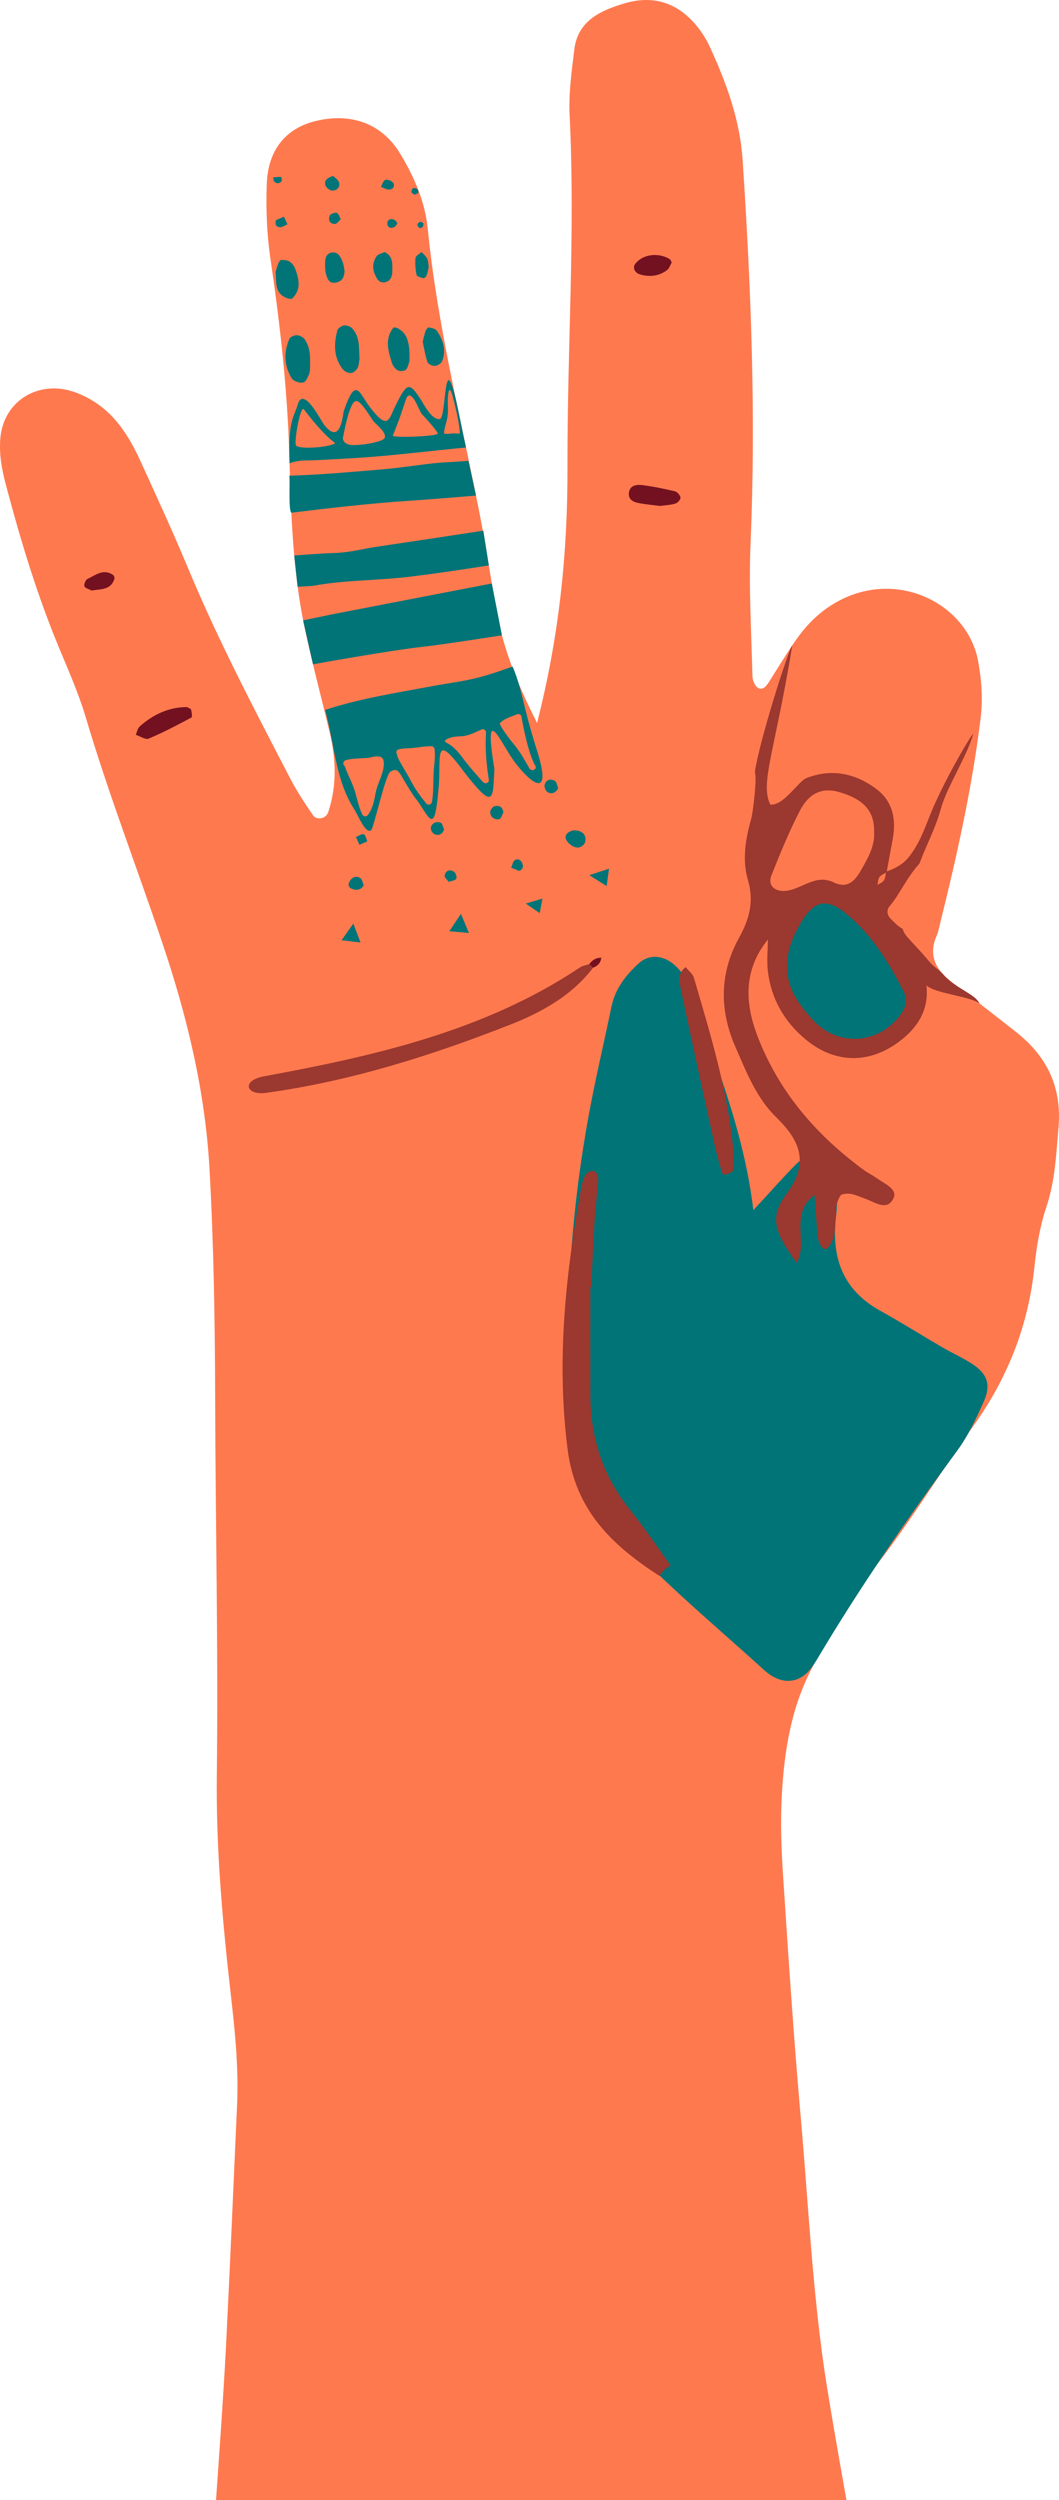 <?xml version="1.0" encoding="UTF-8"?>
<svg id="a" data-name="original" xmlns="http://www.w3.org/2000/svg" width="144.786" height="341.771" viewBox="0 0 144.786 341.771">
  <path d="M7.494,87.137c1.449,3.621,3.121,7.185,4.224,10.904,3.078,10.376,6.974,20.483,10.435,30.731,3.396,10.057,5.891,20.317,6.487,30.98.59,10.566.749,21.128.778,31.702.047,17.045.43,34.093.225,51.134-.122,10.183.789,20.262,1.941,30.332.566,4.949,1.049,9.866.828,14.836-.489,10.991-.964,21.983-1.511,32.972-.331,6.648-1.368,21.042-1.368,21.042h86.191s-2.273-12.742-2.98-17.556c-1.695-11.552-2.243-23.195-3.268-34.798-.968-10.958-1.685-21.939-2.409-32.915-.241-3.656-.375-7.342-.18-10.996.335-6.276,1.326-12.481,4.468-18.106,2.331-4.173,4.523-8.514,7.516-12.227,5.237-6.498,9.476-13.605,14.29-20.354,4.64-6.505,7.454-13.699,8.265-21.62.284-2.773.759-5.587,1.641-8.229,1.188-3.558,1.335-7.158,1.651-10.819.473-5.477-1.517-9.686-5.789-13.065-2.937-2.323-5.912-4.602-8.873-6.897-2.122-1.644-3.155-3.598-2.011-6.234.256-.592.37-1.243.526-1.872,2.289-9.23,4.352-18.498,5.505-27.941.319-2.616.124-5.136-.335-7.709-1.465-8.21-11.971-13.277-20.54-7.399-1.846,1.266-3.323,2.893-4.558,4.705-1.227,1.801-2.358,3.663-3.521,5.503-.352.557-.851,1.173-1.485.792-.439-.264-.748-1.045-.762-1.604-.146-6.039-.517-12.091-.259-18.118.748-17.493.074-34.941-1.081-52.392-.364-5.495-2.198-10.542-4.471-15.48-.624-1.356-1.513-2.683-2.576-3.751-2.533-2.545-5.591-3.287-9.19-2.206-3.408,1.024-6.315,2.468-6.779,6.281-.363,2.991-.789,6.025-.64,9.015.791,15.971-.339,31.926-.293,47.891.033,11.415-1.017,22.803-4.158,35.161-3.024-5.974-4.806-10.807-5.67-15.948-.715-4.255-1.373-8.522-2.203-12.757-2.532-12.919-5.776-25.716-7.071-38.847-.366-3.714-1.863-7.121-3.785-10.293-2.49-4.11-6.696-5.615-11.537-4.443-4.046.979-6.519,3.9-6.69,8.594-.125,3.433.01,6.921.512,10.319,1.326,8.977,2.327,17.958,2.581,27.039.222,7.969.48,15.972,2.189,23.821,1.01,4.639,2.233,9.235,3.331,13.857.861,3.625.981,7.251-.208,10.842-.302.913-1.581,1.181-2.113.392-1.09-1.617-2.185-3.247-3.076-4.969-4.897-9.452-9.856-18.875-13.946-28.696-2.082-4.998-4.352-9.925-6.605-14.855-1.846-4.04-4.3-7.587-8.841-9.252-4.888-1.792-9.712,1.067-10.232,6.102-.224,2.17.149,4.296.705,6.403,1.876,7.11,3.982,14.149,6.723,21.001Z" fill="#ff794f"/>
  <g>
    <path d="M102.996,165.436c2.641-2.856,4.203-4.647,5.885-6.327.984-.983,2.316-1.432,3.668-.802,1.272.593,2.04,1.694,2.015,3.109-.031,1.718-.11,3.441-.29,5.15-.568,5.37.929,9.758,6.051,12.604,2.896,1.608,5.698,3.372,8.559,5.039,1.337.779,2.773,1.409,4.058,2.256,2.016,1.328,2.576,2.814,1.601,5.028-1.041,2.365-2.166,4.766-3.696,6.848-6.717,9.141-13.16,18.444-18.943,28.166-.333.559-.684,1.114-1.084,1.63-1.372,1.765-3.367,2.13-5.272.974-.376-.228-.733-.499-1.056-.793-5.685-5.169-11.605-10.123-16.983-15.575-6.549-6.641-9.662-14.696-9.863-24.015-.266-12.306.664-24.476,2.897-36.567.899-4.869,2.054-9.693,3.055-14.545.504-2.444,1.956-4.316,3.767-5.957,1.395-1.263,3.31-1.089,4.814.219,1.937,1.684,2.582,3.994,3.307,6.243,2.77,8.592,6.284,16.978,7.51,27.314Z" fill="#007477"/>
    <path d="M73.412,102.575c-2.08-6.586-1.901-8.006-3.323-11.455-1.518.538-3.039,1.067-4.597,1.477-2.107.554-4.28.802-6.419,1.203-4.846.91-9.926,1.689-14.622,3.246,1.314,4.884,1.436,9.648,3.97,13.565.555.859,1.512,3.395,2.312,2.889.364-.23,1.939-7.584,2.642-8.008,1.269-.765,1.139.348,3.314,3.479,1.896,2.32,2.686,5.778,3.241-.905.492-4.281-.843-8.419,3.409-2.684,4.347,5.636,4.018,3.798,4.257-.261-1.615-9.812,1.022-3.183,2.835-.873,1.962,2.621,5.212,5.403,2.982-1.673ZM51.371,108.323c-.209,1.104-.396,2.184-1.082,3.102-.209.279-.618.206-.76-.093-.478-1.005-.68-2.058-.994-3.116-.348-1.171-.96-2.232-1.373-3.379-.012-.034-.01-.064-.014-.096-.039-.045-.08-.086-.119-.132-.234-.279-.016-.632.288-.708.905-.225,1.784-.221,2.709-.274.517-.03,1.091-.239,1.601-.223.559.018.778.214.837.738.15,1.316-.85,2.901-1.092,4.182ZM59.289,105.586c-.07,1.354-.004,2.69-.229,4.034-.063.376-.537.52-.784.217-.814-.998-1.536-1.988-2.126-3.133-.565-1.097-1.289-2.132-1.805-3.244-.045-.096-.044-.183-.026-.262-.013-.02-.03-.038-.043-.058-.137-.22-.122-.583.178-.678.602-.191,1.175-.145,1.798-.195.935-.074,1.829-.276,2.773-.258.193.004.359.201.383.378.146,1.077-.064,2.123-.119,3.198ZM66.047,106.919c-.76-.831-1.533-1.722-2.24-2.601-.764-.949-1.371-1.952-2.436-2.601-.33-.201-1.15-.445.286-.898.575-.181,1.135-.125,1.726-.202.856-.112,1.674-.555,2.458-.899.319-.14.626.141.606.46-.137,2.211.044,4.228.385,6.41.072.46-.504.635-.784.33ZM72.382,105.038c-.663-1.142-1.279-2.3-2.14-3.309-.638-.748-2.067-2.687-1.881-2.884.621-.655,1.524-.858,2.331-1.208.249-.108.584.064.606.348.011.141.814,4.84,1.897,6.715.283.49-.533.822-.813.338Z" fill="#007477"/>
    <path d="M64.042,62.98c-1.699.192-3.063.17-4.759.352-2.309.248-4.603.625-6.918.82-4.246.358-8.536.755-12.806.88.111,1.028-.141,4.724.276,5.063,4.878-.613,11.068-1.311,15.947-1.625,2.933-.189,9.3-.724,9.3-.724,0,0-.933-4.247-1.04-4.766Z" fill="#007477"/>
    <path d="M62.867,57.141c-2.322-11.641-1.729.021-2.739.149-1.104.14-2.122-1.933-2.569-2.624-1.615-2.495-1.909-2.385-3.457.728-.97,1.951-1.001,3.602-3.605.158-1.414-1.87-1.855-4.198-3.502.668-.138.408-.39,4.822-2.711,1.812-.402-.521-2.816-5.353-3.573-2.743-.525,1.809-1.359,2.173-1.12,8.052,1.226-.505,2.451-.364,3.776-.438,2.648-.147,5.306-.267,7.949-.488,4.248-.355,8.159-.845,12.403-1.24-.276-1.208-.609-2.82-.852-4.035ZM40.456,60.853c-.256-.597.624-5.501,1.084-4.901,3.358,4.376,4.417,4.559,4.267,4.651-.958.593-5.089.862-5.351.25ZM52.605,59.841c-.234.67-4.02,1.161-4.844.954-.542-.136-1.043-.557-.829-1.161.026-.073.802-4.705,1.737-4.812.735-.084,2.004,2.36,2.503,2.887.419.443,1.675,1.436,1.433,2.131ZM53.706,59.529c1.761-4.239,1.725-5.473,2.239-5.468.75.007,1.341,2.166,1.827,2.659.567.576,2.273,2.495,2.063,2.599-.763.38-6.273.558-6.128.21ZM62.322,59.251h-.468c-.146,0-.857.122-.916.036-.314.112-.225-.253-.147-.675.18-.975.524-1.338.438-3.208-.047-1.026.081-3.417.679-1.159.402,1.517.814,3.233.954,4.807.032.359-.215.199-.54.199Z" fill="#007477"/>
    <path d="M117.438,144.098c-2.143.034-3.637-.084-5.032-.948-5.304-3.287-7.924-11.454-5.345-16.98.635-1.361,1.337-2.708,2.161-3.969,1.391-2.13,3.623-2.527,5.638-.852,4.066,3.38,7.404,7.364,9.752,12.043,2.316,4.615.119,9.032-5.123,10.416-.845.223-1.746.25-2.05.291Z" fill="#007477"/>
    <path d="M42.793,90.812s10.484-1.901,15.16-2.413c2.651-.29,10.67-1.552,10.67-1.552l-1.382-7.087s-15.822,3.051-21.929,4.239c-.435.085-3.867.804-3.867.804l1.348,6.009Z" fill="#007477"/>
    <path d="M42.944,80.06c-.373.069-2.251.151-2.251.151l-.465-4.276s3.772-.3,5.545-.342c1.942-.045,3.999-.602,5.924-.883,4.802-.702,14.383-2.168,14.383-2.168l.755,4.753s-8.279,1.321-12.323,1.703c-3.814.36-7.802.367-11.569,1.061Z" fill="#007477"/>
    <path d="M42.386,50.612c-.059.23-.082.447-.17.636-.253.542-.437,1.236-1.281,1.042-.391-.09-.891-.29-1.069-.591-1.03-1.736-1.106-3.574-.285-5.4.119-.264.677-.49,1.019-.475.364.017.84.257,1.046.547.92,1.296.737,2.802.74,4.241Z" fill="#007477"/>
    <path d="M49.153,49.026c-.083.455-.065.914-.259,1.264-.173.313-.562.674-.888.706-.354.035-.876-.189-1.1-.468-1.306-1.627-1.28-3.488-.782-5.364.078-.296.578-.635.921-.679.353-.045.871.146,1.111.409,1.102,1.201.891,2.729.997,4.132Z" fill="#007477"/>
    <path d="M55.982,49.414c-.158.389-.219.879-.506,1.134-.219.195-.803.234-1.079.087-.349-.185-.675-.593-.793-.969-.518-1.635-1.057-3.301.176-4.877.06-.077.417-.013.583.076,1.299.7,1.698,1.843,1.62,4.549Z" fill="#007477"/>
    <path d="M37.674,37.178c.13-.412.23-.811.388-1.189.077-.185.265-.468.396-.464.395.011.855.045,1.161.249.33.22.609.609.747.981.519,1.403.852,2.824-.418,4.055-.097.094-.407.045-.59-.015-1.909-.628-1.539-2.243-1.683-3.617Z" fill="#007477"/>
    <path d="M57.79,46.709c.185-.702.261-1.115.41-1.502.071-.185.313-.473.419-.451.387.081.909.171,1.093.441.873,1.276,1.341,2.682.723,4.19-.125.304-.632.615-.981.636-.338.021-.926-.259-1.013-.526-.324-.994-.486-2.036-.65-2.789Z" fill="#007477"/>
    <path d="M52.59,34.452c1.213.6,1.056,1.708,1.039,2.734-.01.645-.267,1.267-1.001,1.399-.845.153-1.138-.533-1.39-1.119-.363-.843-.263-1.71.257-2.448.203-.288.709-.378,1.094-.567Z" fill="#007477"/>
    <path d="M47.109,37.043c-.048,1.111-.527,1.443-1.192,1.587-.866.187-1.139-.471-1.309-1.025-.176-.572-.177-1.211-.158-1.818.019-.612.257-1.203.991-1.272.788-.074,1.104.579,1.337,1.129.234.55.282,1.174.331,1.4Z" fill="#007477"/>
    <path d="M78.404,113.501c.907,0,1.67.338,1.645,1.319-.017.654-.683,1.168-1.328,1.017-.525-.122-1.158-.626-1.341-1.103-.236-.615.317-1.07,1.025-1.234Z" fill="#007477"/>
    <path d="M45.552,24.051c.25.261.69.518.792.867.196.674-.27,1.15-.934,1.136-.331-.007-.851-.431-.935-.752-.171-.649.327-1.032,1.077-1.251Z" fill="#007477"/>
    <path d="M58.613,36.51c-.095.402-.152.803-.295,1.174-.06.156-.332.375-.449.346-.337-.083-.879-.235-.919-.438-.151-.765-.216-1.568-.14-2.341.029-.289.533-.533.82-.798.263.294.607.553.767.892.166.352.153.782.217,1.165Z" fill="#007477"/>
    <path d="M38.538,24.73c-.325.388-.702.44-1.053.082-.118-.12-.091-.372-.13-.564.363-.029.726-.075,1.087-.061.04.002.064.353.096.543Z" fill="#007477"/>
    <path d="M56.675,26.622c-.147-.118-.421-.236-.42-.352.003-.539.317-.715.778-.436.124.075.209.389.147.523-.061.134-.328.18-.505.265Z" fill="#007477"/>
    <path d="M46.594,29.962c-.266.232-.533.659-.797.658-.753-.003-.951-.581-.712-1.149.096-.229.691-.455.953-.372.256.081.376.558.555.863Z" fill="#007477"/>
    <path d="M49.726,121.035c-.362.602-.906.715-1.536.502-.51-.173-.66-.54-.419-1.002.316-.607.874-.861,1.471-.522.276.157.332.674.485,1.022Z" fill="#007477"/>
    <path d="M76.32,107.752c-.321.603-.859.868-1.449.539-.267-.149-.49-.724-.409-1.025.179-.666.804-.862,1.39-.514.269.16.321.66.468,1Z" fill="#007477"/>
    <path d="M52.074,25.545c.19-.334.312-.854.59-.947.291-.099.882.108,1.071.366.301.411.043.909-.485.955-.377.033-.783-.237-1.177-.373Z" fill="#007477"/>
    <path d="M37.743,30.083c.361-.155.723-.31,1.085-.464.157.353.315.706.472,1.059-.365.14-.749.427-1.09.386-.508-.062-.649-.499-.467-.981Z" fill="#007477"/>
    <path d="M60.716,113.38c-.214.655-.703.921-1.318.65-.262-.116-.549-.605-.5-.868.123-.653.729-.904,1.327-.718.244.075.334.614.49.936Z" fill="#007477"/>
    <path d="M68.823,111.07c-.162.285-.296.85-.548.904-.645.139-1.197-.235-1.258-.891-.026-.281.3-.787.565-.861.63-.177,1.157.073,1.242.848Z" fill="#007477"/>
    <path d="M61.346,120.552c-.2-.284-.6-.6-.558-.846.114-.677.677-.921,1.271-.553.245.151.444.763.318.976-.147.249-.67.292-1.031.423Z" fill="#007477"/>
    <path d="M70.996,119.055c-.37-.146-.739-.293-1.109-.44.157-.35.218-.827.494-1.02.41-.287.823-.052,1.024.42.201.47.065.817-.409,1.041Z" fill="#007477"/>
    <path d="M50.224,115.02c-.363.154-.725.306-1.087.458-.157-.352-.314-.703-.472-1.055.361-.146.8-.483,1.061-.384.259.098.34.635.498.981Z" fill="#007477"/>
    <path d="M54.337,30.515c-.126.173-.214.412-.386.505-.505.273-.971.104-.997-.441-.026-.545.424-.758.956-.536.179.075.287.31.427.471Z" fill="#007477"/>
    <path d="M57.796,31.059c-.156.037-.381.157-.457.098-.381-.294-.353-.619.076-.819.106-.049.407.083.464.201.064.132-.047.343-.082.52Z" fill="#007477"/>
    <polygon points="71.883 123.52 74.165 122.839 73.787 124.826 71.883 123.52" fill="#007477"/>
    <polygon points="82.939 121.131 80.566 119.635 83.266 118.752 82.939 121.131" fill="#007477"/>
    <polygon points="63.021 124.925 64.114 127.546 61.431 127.298 63.021 124.925" fill="#007477"/>
    <polygon points="48.307 126.25 49.292 128.841 46.698 128.532 48.307 126.25" fill="#007477"/>
  </g>
  <g>
    <path d="M79.312,132.237c-13.014,8.701-28.081,12.109-43.21,14.895-3.138.578-2.499,2.648.293,2.262,11.579-1.603,22.607-5.097,33.382-9.331,4.334-1.703,8.417-3.988,11.304-7.767-.172-.164-.343-.329-.515-.494-.421.141-.902.2-1.255.435Z" fill="#9b382f"/>
    <path d="M107.511,163.246c-2.386,3.238-1.589,5.181,1.397,9.397,1.676-2.818-1.08-6.618,2.456-9.284.163,2.156.267,3.859.427,5.556.13,1.378.921,2.233,1.403,1.65.384-.464.714-1.045.834-1.62.391-1.869-.236-3.906.955-5.608,1.217-.456,2.191.145,3.22.492,1.362.46,3.098,1.856,3.971-.067.561-1.236-1.333-1.996-2.379-2.75-.536-.386-1.149-.673-1.681-1.063-6.545-4.795-11.605-10.7-14.506-18.194-1.805-4.663-1.972-9.179,1.386-13.33-.026,1.439-.179,2.892-.014,4.31.438,3.755,2.208,6.905,5.177,9.366,3.956,3.279,8.61,3.382,12.731.32,2.608-1.938,4.143-4.399,3.772-7.71l-.255-.193s.204.141.204.139c1.14,1.171,6.021,1.52,7.305,2.513-.596-1.329-3.496-2.146-4.996-4.018-.72-.743-1.301-1.003-1.967-1.821-.941-1.155-2.01-2.208-2.987-3.335-.267-.308-.445-.66-.565-1.027-.61-.313-1.11-.866-1.608-1.354-.516-.506-.619-1.201-.174-1.723,1.44-1.692,2.224-3.762,4.096-5.854,1.073-2.88,2.08-4.497,2.928-7.502.863-3.061,3.578-7.163,4.414-10.2-.165-.057-3.226,5.039-5.331,9.736-.879,1.961-1.51,4.103-2.666,5.943-1.009,1.606-1.788,2.378-3.817,3.112.266-1.447.526-2.895.798-4.341.511-2.724.079-5.244-2.299-6.99-2.824-2.074-5.998-2.769-9.452-1.448-1.154.441-3.114,3.814-4.971,3.64-1.437-2.95.602-7.109,3.009-21.781-.65.923-4.556,13.293-5.125,17.342.324.718-.248,5.521-.499,6.397-.784,2.739-1.244,5.61-.453,8.316.863,2.954.23,5.331-1.206,7.933-2.669,4.838-2.719,9.878-.477,14.975,1.489,3.384,2.807,6.859,5.529,9.531,3.275,3.214,4.62,6.197,1.417,10.543ZM120.237,119.904c.202-.274.575-.432.896-.624-.07.367-.093.76-.28,1.059-.177.284-.585.434-.891.643.083-.365.069-.797.275-1.078ZM123.553,135.545c.524,1.021.303,2.131-.359,3.062-2.943,4.134-8.542,4.557-11.941.928-2.608-2.785-3.609-4.809-3.65-7.376-.001-1.985.633-3.781,1.604-5.52,2.001-3.586,3.721-4.08,6.699-1.563,3.404,2.878,5.664,6.601,7.647,10.469ZM105.464,119.679c1.188-2.987,2.41-5.977,3.886-8.837,1.292-2.504,3.147-3.218,5.393-2.562,3.361.982,4.814,2.604,4.767,5.409.124,1.952-.855,3.648-1.827,5.329-.803,1.388-1.803,2.523-3.702,1.606-2.393-1.156-4.193.772-6.295,1.125-1.641.276-2.794-.631-2.222-2.07Z" fill="#9b382f"/>
    <path d="M91.694,214.031c-1.817-2.592-3.613-5.204-5.593-7.679-3.687-4.611-5.36-9.824-5.381-15.584-.017-4.936-.004-9.873-.004-14.81.041,0,.082,0,.122,0,.148-3.003.265-6.007.454-9.007.121-1.926.38-3.843.499-5.768.022-.362-.257-1.002-.521-1.071-.735-.192-1.211.345-1.443.962-.225.6-.357,1.238-.469,1.87-2.069,11.658-3.281,23.257-1.753,35.19,1.075,8.397,6.123,13.142,12.591,17.321.332-.654.866-1.129,1.497-1.423Z" fill="#9b382f"/>
    <path d="M93.739,132.203c.394.492.973.918,1.131,1.458,2.293,7.834,4.69,15.65,5.414,23.815.075.841.058,1.707-.082,2.536-.041.242-.641.43-1.015.567-.11.04-.432-.15-.471-.285-.359-1.229-.724-2.458-.999-3.706-1.569-7.127-3.129-14.256-4.648-21.393-.209-.981-.49-2.07.67-2.992Z" fill="#9b382f"/>
    <path d="M25.566,96.653c.224.136.526.218.561.36.086.357.197.993.043,1.075-1.917,1.026-3.848,2.041-5.854,2.887-.425.179-1.163-.333-1.757-.526.172-.385.242-.878.534-1.138,1.833-1.631,3.959-2.643,6.474-2.659Z" fill="#731120"/>
    <path d="M90.237,69.165c-.897-.117-1.985-.204-3.044-.419-.633-.129-1.257-.485-1.222-1.241.053-1.137.98-1.299,1.841-1.191,1.506.19,3,.499,4.475.853.321.077.705.537.748.86.033.247-.371.706-.675.805-.609.198-1.281.215-2.122.334Z" fill="#731120"/>
    <path d="M91.84,35.876c-.206.354-.329.811-.635,1.043-1.105.838-2.409.98-3.713.595-.654-.193-1.075-.882-.635-1.452,1.033-1.335,3.157-1.574,4.693-.65.141.085.195.305.291.463Z" fill="#731120"/>
    <path d="M12.522,80.728c-.345-.188-.881-.312-.977-.581-.096-.27.15-.879.415-1.003,1.099-.514,2.18-1.473,3.516-.536.125.088.211.37.166.52-.467,1.553-1.897,1.394-3.12,1.6Z" fill="#731120"/>
    <path d="M80.567,131.801c.412-.586.966-.913,1.719-.876l-.079-.077c-.035.728-.453,1.18-1.126,1.448-.172-.164-.343-.329-.514-.494Z" fill="#731120"/>
  </g>
</svg>
